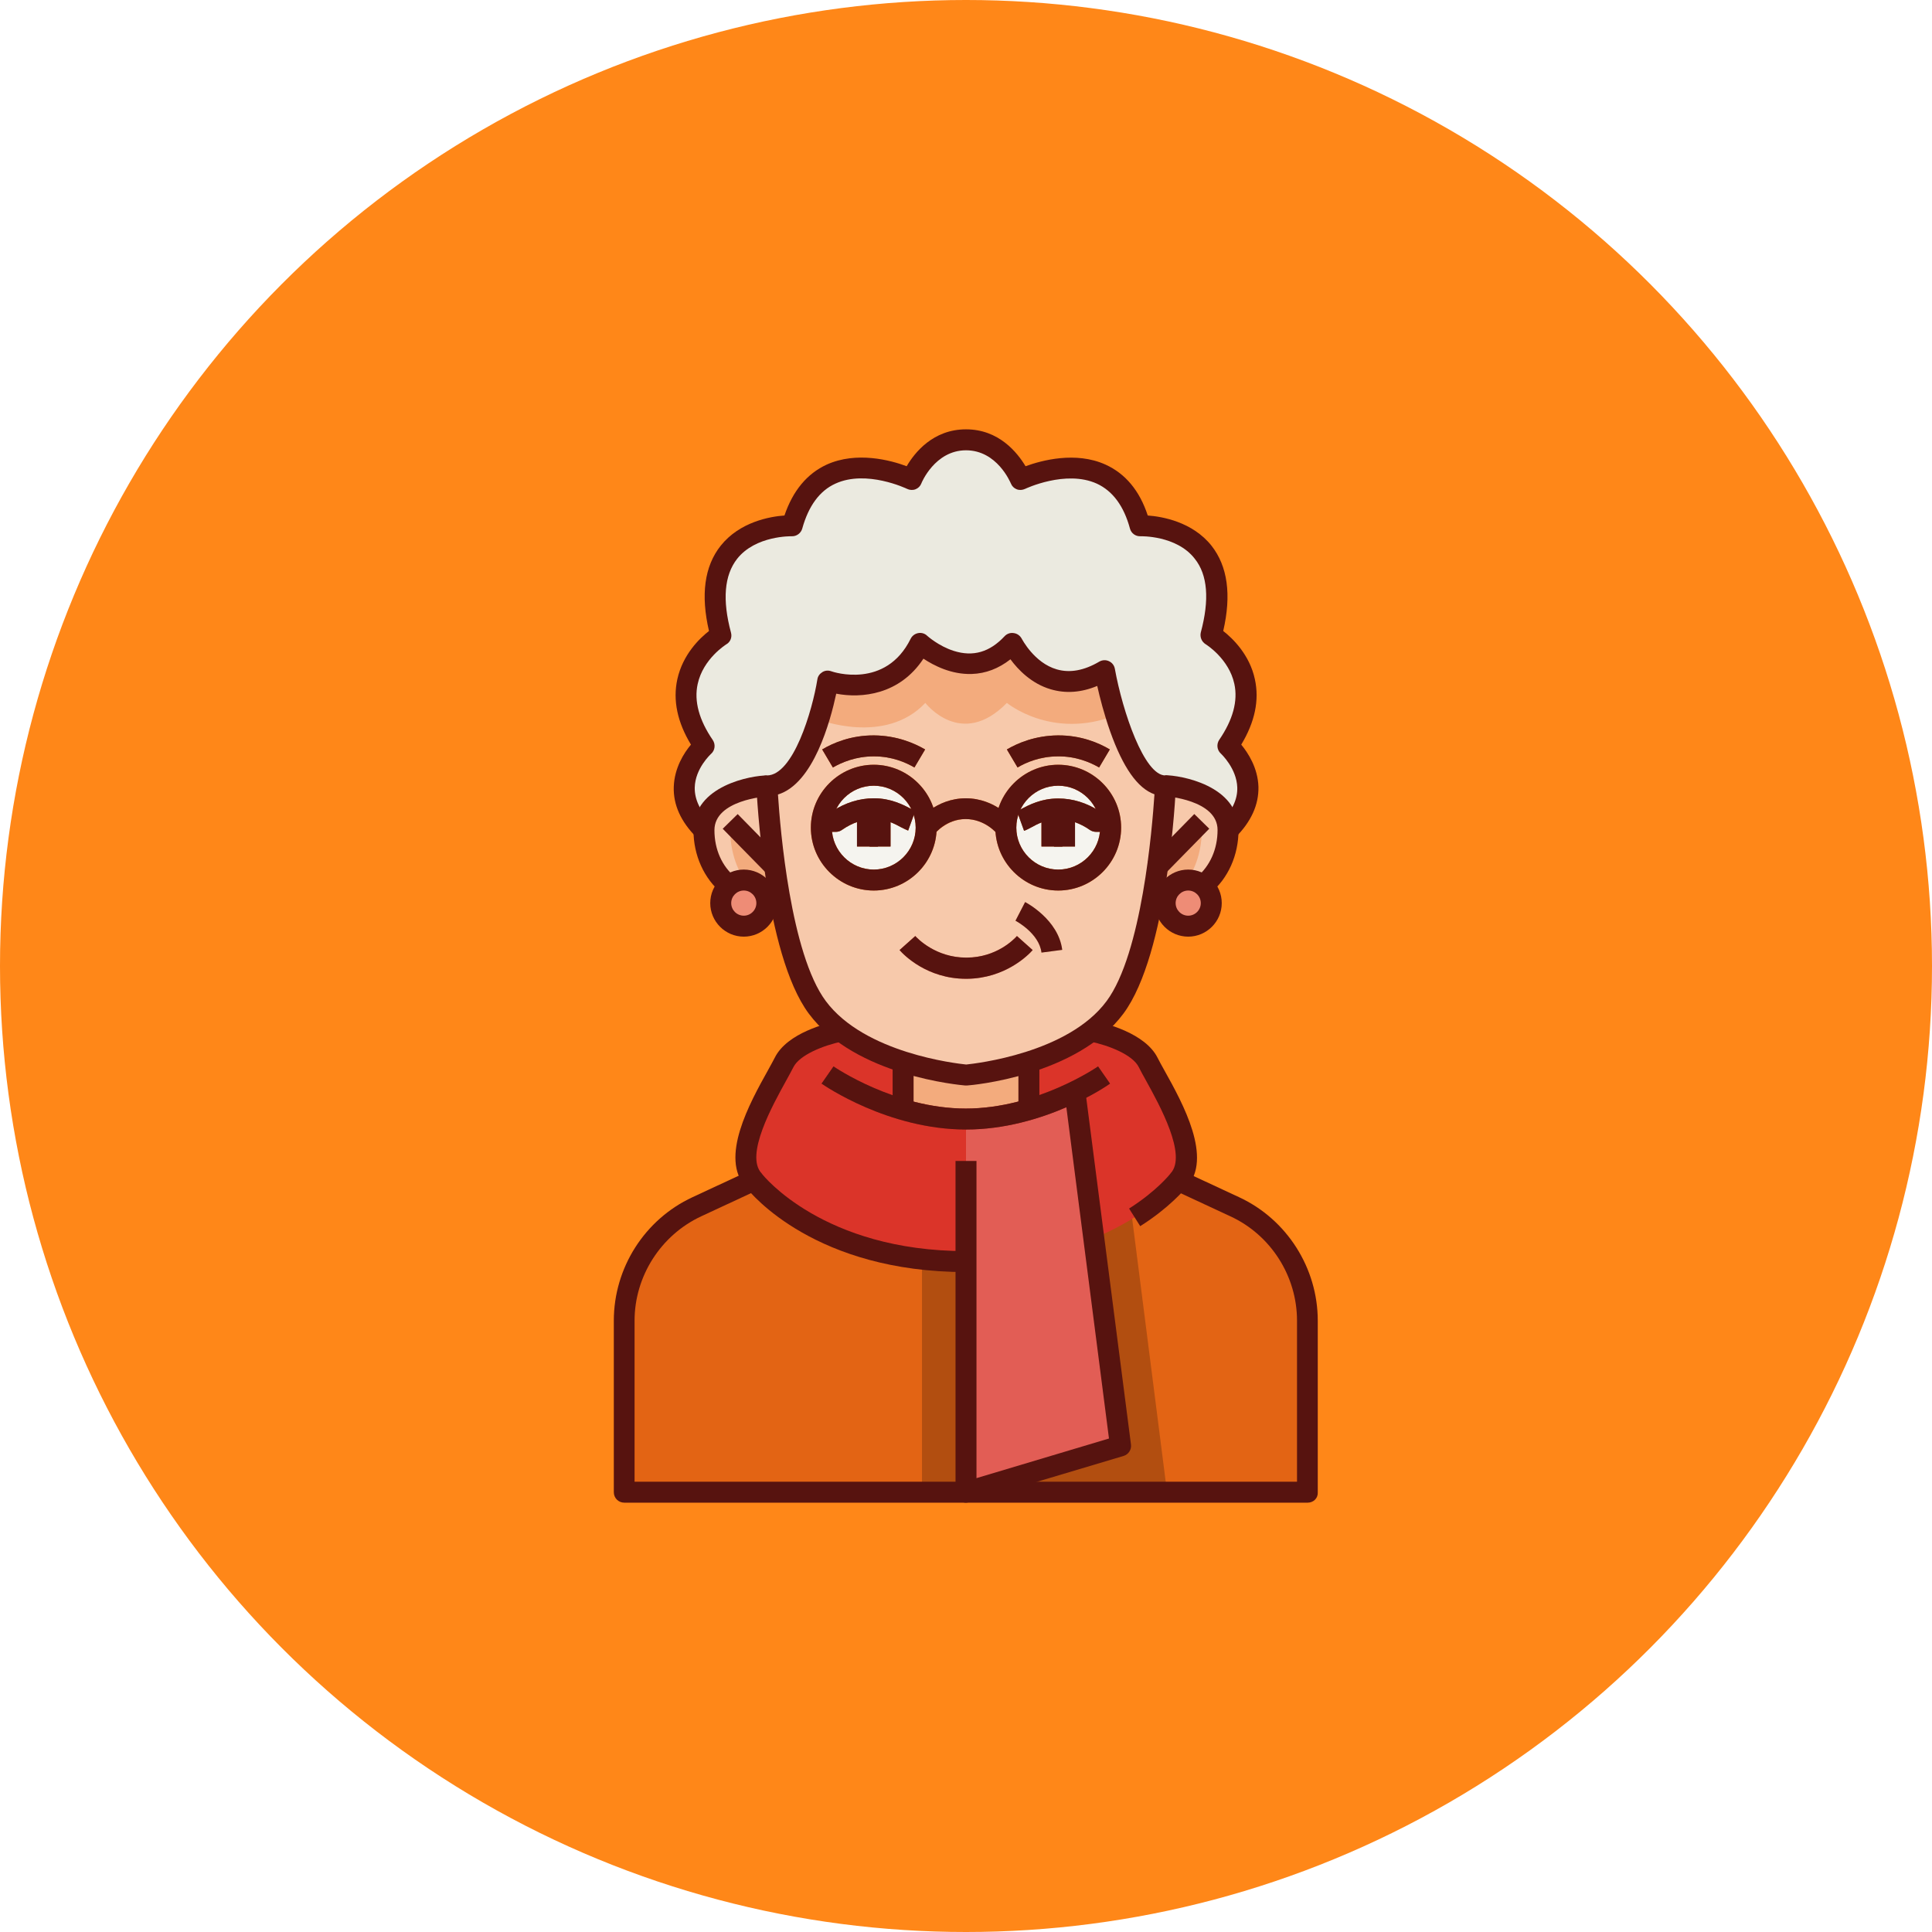 <?xml version="1.0" encoding="UTF-8"?> <svg xmlns="http://www.w3.org/2000/svg" width="288" height="288" viewBox="0 0 288 288" fill="none"> <g filter="url(#filter0_i_2_1846)"> <circle cx="144" cy="144" r="144" fill="#FF8718"></circle> </g> <path d="M183.063 111.156C190.344 100.531 180.563 94.719 180.563 94.719C185.157 77.844 169.938 78.375 169.938 78.375C166.188 64.625 152.125 71.5 152.125 71.5C152.125 71.5 149.782 65.562 144 65.562C138.219 65.562 135.875 71.5 135.875 71.5C135.875 71.5 121.813 64.625 118.063 78.375C118.063 78.375 102.844 77.844 107.438 94.719C107.438 94.719 97.657 100.531 104.938 111.156C104.938 111.156 98.282 117.125 104.938 123.688H183.063C189.719 117.125 183.063 111.156 183.063 111.156Z" fill="#EBEAE0"></path> <path d="M116.812 134.625C108.844 134.625 104.938 129.375 104.938 123.719C104.938 118.063 113.094 117.125 114.312 117.125L116.812 134.625Z" fill="#F7C9AB"></path> <path d="M116.125 129.875L108.844 122.438C108.844 122.438 107.875 133.094 116.813 134.625L116.125 129.875Z" fill="#F3AB7D"></path> <path d="M171.188 134.625C179.156 134.625 183.062 129.375 183.062 123.719C183.062 118.063 174.906 117.125 173.688 117.125L171.188 134.625Z" fill="#F7C9AB"></path> <path d="M171.875 129.875L179.156 122.438C179.156 122.438 180.125 133.094 171.188 134.625L171.875 129.875Z" fill="#F3AB7D"></path> <path d="M153.375 153.688H134.625V165.562L103.875 179.875C97.281 182.969 93.062 189.594 93.062 196.875V222.438H194.938V196.875C194.938 189.594 190.719 182.969 184.125 179.875L153.375 165.562V153.688Z" fill="#E36414"></path> <path d="M173.969 222.438L167.563 172.188L153.375 165.562V157.969L137.438 161.937V222.438H173.969Z" fill="#B24E10"></path> <path d="M162.593 153.688C162.593 153.688 169.406 154.938 171.125 158.375C172.843 161.812 179.5 171.844 175.625 175.969C175.625 175.969 166.437 188.062 144 188.062C121.562 188.062 112.375 175.969 112.375 175.969C108.5 171.844 115.156 161.812 116.875 158.375C118.593 154.938 125.406 153.688 125.406 153.688H162.593Z" fill="#DB3429"></path> <path d="M153.375 153.688V165.406C150.562 166.219 147.344 166.812 144 166.812C140.625 166.812 137.438 166.219 134.625 165.406V153.688H153.375Z" fill="#F3AB7D"></path> <path d="M173.688 117.125C173.688 117.125 172.625 141.438 166.188 150.156C159.625 159 144 160.25 144 160.25C144 160.25 128.375 159 121.812 150.156C115.375 141.438 114.312 117.125 114.312 117.125C120.875 117.125 123.375 101.5 123.375 101.5C123.375 101.5 132.75 104.781 137.125 95.875C137.125 95.875 144.469 102.75 150.875 95.875C150.875 95.875 155.562 105.25 164.625 99.938C164.625 99.938 167.75 117.125 173.688 117.125Z" fill="#F7C9AB"></path> <path d="M138.062 123.375C138.062 119.062 134.562 115.562 130.25 115.562C125.938 115.562 122.438 119.062 122.438 123.375C122.438 127.688 125.938 131.188 130.25 131.188C134.562 131.188 138.062 127.688 138.062 123.375Z" fill="#F5F4EF"></path> <path d="M149.938 123.375C149.938 119.062 153.438 115.562 157.75 115.562C162.062 115.562 165.562 119.062 165.562 123.375C165.562 127.688 162.062 131.188 157.75 131.188C153.438 131.188 149.938 127.688 149.938 123.375Z" fill="#F5F4EF"></path> <path d="M155.25 142C154.906 139.125 151.438 137.281 151.375 137.25L152.813 134.469C153 134.562 157.781 137.094 158.344 141.594L155.25 142Z" fill="#F3AB7D"></path> <path d="M114.312 134.625C114.312 132.719 112.781 131.188 110.875 131.188C108.969 131.188 107.438 132.719 107.438 134.625C107.438 136.531 108.969 138.062 110.875 138.062C112.781 138.062 114.312 136.531 114.312 134.625Z" fill="#EE8C76"></path> <path d="M173.688 134.625C173.688 132.719 175.219 131.188 177.125 131.188C179.031 131.188 180.562 132.719 180.562 134.625C180.562 136.531 179.031 138.062 177.125 138.062C175.219 138.062 173.688 136.531 173.688 134.625Z" fill="#EE8C76"></path> <path d="M160.219 162.75L167.031 215.562L144 222.438V166.812L160.219 162.75Z" fill="#E25D55"></path> <path d="M144 168.375C132.406 168.375 122.875 161.813 122.469 161.531L124.25 158.969C124.344 159.031 133.375 165.25 143.969 165.25C154.562 165.25 163.594 159.031 163.688 158.969L165.469 161.531C165.125 161.813 155.594 168.375 144 168.375Z" fill="#B3271E"></path> <path d="M144 145.906C138.188 145.906 134.719 142.344 134.094 141.625L136.438 139.531C136.75 139.875 139.469 142.75 144.031 142.75C144.063 142.75 144.094 142.75 144.125 142.75C148.531 142.719 151.125 140.062 151.594 139.531L153.938 141.625C153.312 142.344 149.875 145.844 144.156 145.906C144.094 145.906 144.031 145.906 144 145.906Z" fill="#E96B4E"></path> <path d="M124.156 114.406L122.562 111.719C124.187 110.75 126.812 109.625 130.219 109.625C130.25 109.625 130.281 109.625 130.312 109.625C133.688 109.656 136.281 110.781 137.906 111.719L136.312 114.406C135.031 113.656 132.969 112.75 130.312 112.75C127.563 112.719 125.469 113.656 124.156 114.406Z" fill="#B24E10"></path> <path fill-rule="evenodd" clip-rule="evenodd" d="M127.75 120.562H130.875V126.188H127.75V120.562Z" fill="#B24E10"></path> <path fill-rule="evenodd" clip-rule="evenodd" d="M129.625 120.562H132.75V126.188H129.625V120.562Z" fill="#B24E10"></path> <path d="M124.625 124H123.375V120.875H124.156C126.031 119.656 128.125 119 130.25 119C132.812 119 134.687 120 135.844 120.594C136.062 120.719 136.344 120.844 136.438 120.875L135.375 123.812C135.062 123.687 134.75 123.531 134.375 123.344C133.406 122.812 132.062 122.094 130.344 122.094H130.312C128.687 122.094 127.031 122.656 125.562 123.688C125.25 123.906 124.937 124 124.625 124Z" fill="#B24E10"></path> <path d="M163.844 114.406C162.562 113.656 160.406 112.719 157.687 112.75C155.031 112.781 152.938 113.656 151.688 114.406L150.094 111.719C151.687 110.781 154.312 109.656 157.687 109.625C161.125 109.594 163.813 110.75 165.438 111.719L163.844 114.406Z" fill="#B24E10"></path> <path fill-rule="evenodd" clip-rule="evenodd" d="M157.125 120.562H160.25V126.188H157.125V120.562Z" fill="#B24E10"></path> <path fill-rule="evenodd" clip-rule="evenodd" d="M155.25 120.562H158.375V126.188H155.25V120.562Z" fill="#B24E10"></path> <path d="M164.625 124H163.375C163.062 124 162.75 123.906 162.469 123.719C161 122.687 159.375 122.125 157.719 122.125H157.687C155.937 122.125 154.625 122.844 153.656 123.375C153.281 123.562 152.969 123.75 152.656 123.844L151.594 120.906C151.687 120.875 151.969 120.719 152.188 120.625C153.313 120.031 155.219 119 157.781 119.031C159.906 119.031 162 119.687 163.875 120.906H164.656V124H164.625Z" fill="#B24E10"></path> <path d="M164.625 99.938C155.562 105.25 150.875 95.875 150.875 95.875C144.469 102.75 137.125 95.875 137.125 95.875C132.75 104.781 123.375 101.5 123.375 101.5C123.375 101.5 122.938 104.156 122 107.25C122 107.25 131.938 111.156 137.938 104.781C137.938 104.781 143.281 111.75 150.094 104.781C150.094 104.781 156.812 110.344 166.312 106.625C165.188 103.031 164.625 99.938 164.625 99.938Z" fill="#F3AB7D"></path> <path d="M130.25 117.125C126.812 117.125 124 119.938 124 123.375C124 126.812 126.812 129.625 130.25 129.625C133.688 129.625 136.5 126.812 136.5 123.375C136.5 119.938 133.688 117.125 130.25 117.125ZM130.25 132.75C125.094 132.75 120.875 128.531 120.875 123.375C120.875 118.219 125.094 114 130.25 114C135.406 114 139.625 118.219 139.625 123.375C139.625 128.531 135.406 132.75 130.25 132.75Z" fill="#E36414"></path> <path d="M157.75 117.125C154.312 117.125 151.5 119.938 151.5 123.375C151.5 126.812 154.312 129.625 157.75 129.625C161.188 129.625 164 126.812 164 123.375C164 119.938 161.188 117.125 157.75 117.125ZM157.75 132.75C152.594 132.75 148.375 128.531 148.375 123.375C148.375 118.219 152.594 114 157.75 114C162.906 114 167.125 118.219 167.125 123.375C167.125 128.531 162.906 132.75 157.75 132.75Z" fill="#E36414"></path> <path d="M139.281 124.344L136.812 122.406C136.906 122.281 139.531 119 143.969 119C148.438 119 151.031 122.281 151.125 122.406L148.656 124.312C148.594 124.219 146.844 122.094 143.938 122.094C141.094 122.125 139.375 124.25 139.281 124.344Z" fill="#E36414"></path> <path d="M107.656 133.219C104.937 130.969 103.375 127.5 103.375 123.75C103.375 117.031 112.156 115.594 114.312 115.594V118.719C114.219 118.719 106.5 119.25 106.5 123.75C106.5 126.625 107.625 129.156 109.656 130.813L107.656 133.219Z" fill="#57130F"></path> <path d="M180.375 133.188L178.375 130.781C180.375 129.094 181.5 126.594 181.5 123.719C181.5 119.219 173.75 118.688 173.688 118.688V115.562C175.844 115.562 184.625 117 184.625 123.719C184.625 127.469 183.094 130.938 180.375 133.188Z" fill="#57130F"></path> <path d="M144 161.812C143.969 161.812 143.906 161.812 143.875 161.812C143.219 161.75 127.469 160.406 120.563 151.094C113.906 142.125 112.813 118.219 112.75 117.219C112.719 116.781 112.875 116.375 113.188 116.062C113.5 115.75 113.875 115.594 114.313 115.594C118.25 115.594 121.094 105.937 121.844 101.281C121.906 100.812 122.188 100.437 122.594 100.187C123 99.937 123.469 99.906 123.906 100.062C124.219 100.187 132.031 102.75 135.75 95.219C135.969 94.781 136.375 94.469 136.875 94.375C137.375 94.281 137.875 94.437 138.219 94.781C138.219 94.781 139.906 96.312 142.188 97.031C145.063 97.937 147.531 97.219 149.75 94.844C150.094 94.469 150.625 94.281 151.125 94.375C151.625 94.437 152.063 94.75 152.313 95.219C152.344 95.25 154.156 98.812 157.531 99.781C159.469 100.344 161.594 99.969 163.875 98.625C164.313 98.375 164.844 98.344 165.313 98.562C165.781 98.781 166.094 99.187 166.188 99.687C167.344 106.094 170.563 115.594 173.719 115.594C174.156 115.594 174.563 115.781 174.844 116.062C175.125 116.344 175.281 116.781 175.281 117.219C175.25 118.219 174.125 142.125 167.469 151.094C160.563 160.406 144.813 161.781 144.156 161.812C144.094 161.812 144.031 161.812 144 161.812ZM115.969 118.437C116.313 123.656 117.844 142.156 123.094 149.219C128.875 157 142.563 158.531 144.031 158.687C145.469 158.531 159.219 157 164.969 149.219C170.219 142.125 171.75 123.562 172.094 118.406C169.563 117.5 167.406 114.406 165.5 109.062C164.594 106.5 163.938 103.937 163.563 102.25C161.156 103.25 158.844 103.406 156.625 102.75C153.75 101.906 151.75 99.812 150.625 98.281C148.875 99.656 146.938 100.406 144.844 100.469C141.813 100.562 139.219 99.219 137.656 98.187C134.094 103.594 128.406 104.125 124.656 103.406C123.781 107.469 121.281 116.812 115.969 118.437Z" fill="#57130F"></path> <path d="M116.88 128.402L109.965 121.353L107.734 123.541L114.65 130.59L116.88 128.402Z" fill="#57130F"></path> <path d="M180.262 123.533L178.031 121.345L171.116 128.394L173.347 130.583L180.262 123.533Z" fill="#57130F"></path> <path d="M154.938 158.281H151.812V165.562H154.938V158.281Z" fill="#57130F"></path> <path d="M194.937 224H93.062C92.188 224 91.5 223.312 91.5 222.438V196.875C91.5 189 96.094 181.781 103.219 178.469L111.688 174.531L113 177.375L104.531 181.312C98.5 184.125 94.594 190.25 94.594 196.875V220.875H193.344V196.875C193.344 190.219 189.437 184.094 183.406 181.312L174.937 177.375L176.25 174.531L184.719 178.469C191.844 181.781 196.437 189.031 196.437 196.875V222.438C196.5 223.312 195.812 224 194.937 224Z" fill="#57130F"></path> <path d="M136.188 157.969H133.062V165.562H136.188V157.969Z" fill="#57130F"></path> <path d="M144 145.906C138.188 145.906 134.719 142.344 134.094 141.625L136.438 139.531C136.75 139.875 139.469 142.75 144.031 142.75C144.063 142.75 144.094 142.75 144.125 142.75C148.531 142.719 151.125 140.062 151.594 139.531L153.938 141.625C153.312 142.344 149.875 145.844 144.156 145.906C144.094 145.906 144.031 145.906 144 145.906Z" fill="#57130F"></path> <path d="M124.156 114.406L122.562 111.719C124.187 110.75 126.875 109.594 130.312 109.625C133.688 109.656 136.281 110.781 137.906 111.719L136.312 114.406C135.031 113.656 132.969 112.75 130.312 112.75C130.281 112.75 130.25 112.75 130.25 112.75C127.563 112.75 125.469 113.656 124.156 114.406Z" fill="#57130F"></path> <path d="M130.875 120.562H127.75V126.188H130.875V120.562Z" fill="#57130F"></path> <path d="M132.75 120.562H129.625V126.188H132.75V120.562Z" fill="#57130F"></path> <path d="M124.625 124H123.375V120.875H124.156C126.031 119.656 128.125 119 130.25 119C130.281 119 130.281 119 130.312 119C132.844 119 134.719 120 135.844 120.594C136.062 120.719 136.344 120.844 136.438 120.875L135.375 123.812C135.062 123.687 134.75 123.531 134.375 123.344C133.406 122.812 132.031 122.094 130.281 122.094C128.656 122.094 127 122.656 125.531 123.688C125.25 123.906 124.937 124 124.625 124Z" fill="#57130F"></path> <path d="M163.844 114.406C162.531 113.656 160.437 112.719 157.687 112.75C155 112.75 152.938 113.656 151.688 114.406L150.094 111.719C151.687 110.781 154.312 109.656 157.687 109.625C161.125 109.594 163.813 110.75 165.438 111.719L163.844 114.406Z" fill="#57130F"></path> <path d="M160.25 120.562H157.125V126.188H160.25V120.562Z" fill="#57130F"></path> <path d="M158.375 120.562H155.25V126.188H158.375V120.562Z" fill="#57130F"></path> <path d="M164.625 124H163.375C163.062 124 162.75 123.906 162.469 123.719C161 122.688 159.375 122.125 157.719 122.125H157.687C155.937 122.125 154.625 122.844 153.656 123.375C153.281 123.562 152.969 123.75 152.656 123.844L151.594 120.906C151.687 120.875 151.969 120.719 152.188 120.625C153.313 120.031 155.188 119.031 157.719 119.031C157.75 119.031 157.75 119.031 157.781 119.031C159.906 119.031 162 119.688 163.875 120.906H164.656V124H164.625Z" fill="#57130F"></path> <path d="M155.25 142C154.906 139.125 151.438 137.281 151.375 137.25L152.813 134.469C153 134.562 157.781 137.094 158.344 141.594L155.25 142Z" fill="#57130F"></path> <path d="M110.875 139.625C108.125 139.625 105.875 137.375 105.875 134.625C105.875 131.875 108.125 129.625 110.875 129.625C113.625 129.625 115.875 131.875 115.875 134.625C115.875 137.375 113.625 139.625 110.875 139.625ZM110.875 132.75C109.844 132.75 109 133.594 109 134.625C109 135.656 109.844 136.5 110.875 136.5C111.906 136.5 112.75 135.656 112.75 134.625C112.75 133.594 111.906 132.75 110.875 132.75Z" fill="#57130F"></path> <path d="M177.125 139.625C174.375 139.625 172.125 137.375 172.125 134.625C172.125 131.875 174.375 129.625 177.125 129.625C179.875 129.625 182.125 131.875 182.125 134.625C182.125 137.375 179.875 139.625 177.125 139.625ZM177.125 132.75C176.094 132.75 175.25 133.594 175.25 134.625C175.25 135.656 176.094 136.5 177.125 136.5C178.156 136.5 179 135.656 179 134.625C179 133.594 178.156 132.75 177.125 132.75Z" fill="#57130F"></path> <path d="M144 189.625C121.657 189.625 112.063 178.094 111.188 176.969C107.219 172.625 111.75 164.437 114.469 159.562C114.875 158.812 115.25 158.156 115.5 157.656C117.344 153.969 123.282 152.5 125.063 152.156C124.5 152.281 124.032 152.75 123.875 153.344L126.938 154.031C126.875 154.25 126.625 155.031 125.688 155.219C122.657 155.844 119.188 157.281 118.282 159.063C118 159.625 117.625 160.281 117.188 161.094C115.188 164.719 111 172.219 113.532 174.906C113.563 174.937 113.594 175 113.625 175.031C113.719 175.156 122.688 186.5 144 186.5V189.625Z" fill="#57130F"></path> <path d="M169.969 182.781L168.312 180.156C172.437 177.531 174.375 175.062 174.406 175.031C174.437 175 174.469 174.937 174.5 174.906C177 172.219 172.844 164.719 170.844 161.094C170.406 160.313 170.031 159.625 169.75 159.063C168.844 157.25 165.375 155.844 162.344 155.219C161.406 155.031 161.156 154.25 161.094 154.031L162.625 153.687L162.969 152.156C164.781 152.531 170.719 154 172.562 157.687C172.812 158.187 173.156 158.812 173.594 159.594C176.312 164.469 180.844 172.656 176.875 177C176.437 177.438 174.281 180.062 169.969 182.781Z" fill="#57130F"></path> <path d="M144 224C143.656 224 143.344 223.906 143.063 223.687C142.656 223.406 142.438 222.937 142.438 222.438V173.063H145.563V220.344L165.313 214.437L158.688 162.938L161.781 162.531L168.594 215.344C168.688 216.094 168.219 216.813 167.5 217.031L144.469 223.906C144.313 223.969 144.156 224 144 224Z" fill="#57130F"></path> <path d="M184.156 124.844L181.938 122.625C183.656 120.938 184.5 119.156 184.438 117.375C184.344 114.531 182.031 112.375 182 112.344C181.406 111.812 181.312 110.938 181.75 110.281C183.781 107.312 184.562 104.5 184 101.938C183.188 98.188 179.781 96.062 179.719 96.031C179.125 95.656 178.844 94.969 179 94.281C180.312 89.406 180.031 85.688 178.094 83.281C175.375 79.781 170.031 79.938 170 79.938C169.281 79.969 168.625 79.5 168.438 78.781C167.531 75.438 165.875 73.188 163.5 72.094C158.875 70 152.875 72.844 152.813 72.875C152.406 73.062 151.969 73.094 151.563 72.938C151.156 72.781 150.844 72.469 150.687 72.062C150.594 71.875 148.625 67.125 144 67.125V64C148.906 64 151.656 67.469 152.875 69.5C155.281 68.625 160.344 67.25 164.781 69.25C167.75 70.594 169.875 73.125 171.094 76.844C173.25 77 177.75 77.781 180.594 81.344C183 84.406 183.594 88.656 182.344 94.062C183.75 95.156 186.281 97.594 187.062 101.25C187.75 104.375 187.062 107.625 185.031 111C186.031 112.219 187.5 114.438 187.594 117.281C187.656 119.969 186.5 122.5 184.156 124.844Z" fill="#57130F"></path> <path d="M103.844 124.844C101.5 122.5 100.344 119.969 100.438 117.281C100.532 114.469 101.969 112.219 103 111C100.969 107.656 100.282 104.375 100.969 101.25C101.782 97.562 104.282 95.156 105.688 94.062C104.438 88.688 105 84.406 107.438 81.344C110.282 77.781 114.782 77 116.938 76.844C118.188 73.156 120.313 70.594 123.25 69.25C127.688 67.25 132.75 68.594 135.157 69.5C136.344 67.469 139.094 64 144 64V67.125C139.344 67.125 137.344 72.031 137.344 72.062C137.188 72.469 136.875 72.781 136.469 72.938C136.063 73.094 135.594 73.062 135.219 72.875C135.157 72.844 129.157 69.969 124.532 72.094C122.188 73.156 120.532 75.406 119.594 78.781C119.407 79.469 118.75 79.969 118.032 79.938C117.969 79.938 112.625 79.812 109.875 83.312C107.969 85.75 107.657 89.438 108.969 94.312C109.157 95 108.875 95.719 108.25 96.062C108.219 96.094 104.813 98.188 104 101.969C103.438 104.531 104.219 107.344 106.25 110.312C106.688 110.969 106.594 111.844 106 112.375C105.969 112.406 103.625 114.531 103.563 117.406C103.532 119.187 104.375 120.938 106.063 122.625L103.844 124.844Z" fill="#57130F"></path> <path d="M144 168.375C132.406 168.375 122.875 161.813 122.469 161.531L124.25 158.969C124.344 159.031 133.375 165.25 143.969 165.25C154.562 165.25 163.594 159.031 163.688 158.969L165.469 161.531C165.125 161.813 155.594 168.375 144 168.375Z" fill="#57130F"></path> <path d="M130.25 132.75C125.094 132.75 120.875 128.531 120.875 123.375C120.875 118.219 125.094 114 130.25 114C135.406 114 139.625 118.219 139.625 123.375C139.625 128.531 135.406 132.75 130.25 132.75ZM130.25 117.125C126.812 117.125 124 119.938 124 123.375C124 126.812 126.812 129.625 130.25 129.625C133.688 129.625 136.5 126.812 136.5 123.375C136.5 119.938 133.688 117.125 130.25 117.125Z" fill="#57130F"></path> <path d="M157.75 132.75C152.594 132.75 148.375 128.531 148.375 123.375C148.375 118.219 152.594 114 157.75 114C162.906 114 167.125 118.219 167.125 123.375C167.125 128.531 162.906 132.75 157.75 132.75ZM157.75 117.125C154.312 117.125 151.5 119.938 151.5 123.375C151.5 126.812 154.312 129.625 157.75 129.625C161.188 129.625 164 126.812 164 123.375C164 119.938 161.188 117.125 157.75 117.125Z" fill="#57130F"></path> <path d="M139.281 124.344L136.812 122.406C136.906 122.281 139.531 119 143.969 119C148.406 119 151.031 122.281 151.125 122.406L148.656 124.312C148.594 124.219 146.844 122.094 143.938 122.094C141.031 122.094 139.375 124.25 139.281 124.344Z" fill="#57130F"></path> <defs> <filter id="filter0_i_2_1846" x="0" y="0" width="288" height="288" filterUnits="userSpaceOnUse" color-interpolation-filters="sRGB"> <feFlood flood-opacity="0" result="BackgroundImageFix"></feFlood> <feBlend mode="normal" in="SourceGraphic" in2="BackgroundImageFix" result="shape"></feBlend> <feColorMatrix in="SourceAlpha" type="matrix" values="0 0 0 0 0 0 0 0 0 0 0 0 0 0 0 0 0 0 127 0" result="hardAlpha"></feColorMatrix> <feOffset></feOffset> <feGaussianBlur stdDeviation="10"></feGaussianBlur> <feComposite in2="hardAlpha" operator="arithmetic" k2="-1" k3="1"></feComposite> <feColorMatrix type="matrix" values="0 0 0 0 1 0 0 0 0 1 0 0 0 0 1 0 0 0 0.63 0"></feColorMatrix> <feBlend mode="normal" in2="shape" result="effect1_innerShadow_2_1846"></feBlend> </filter> </defs> </svg> 